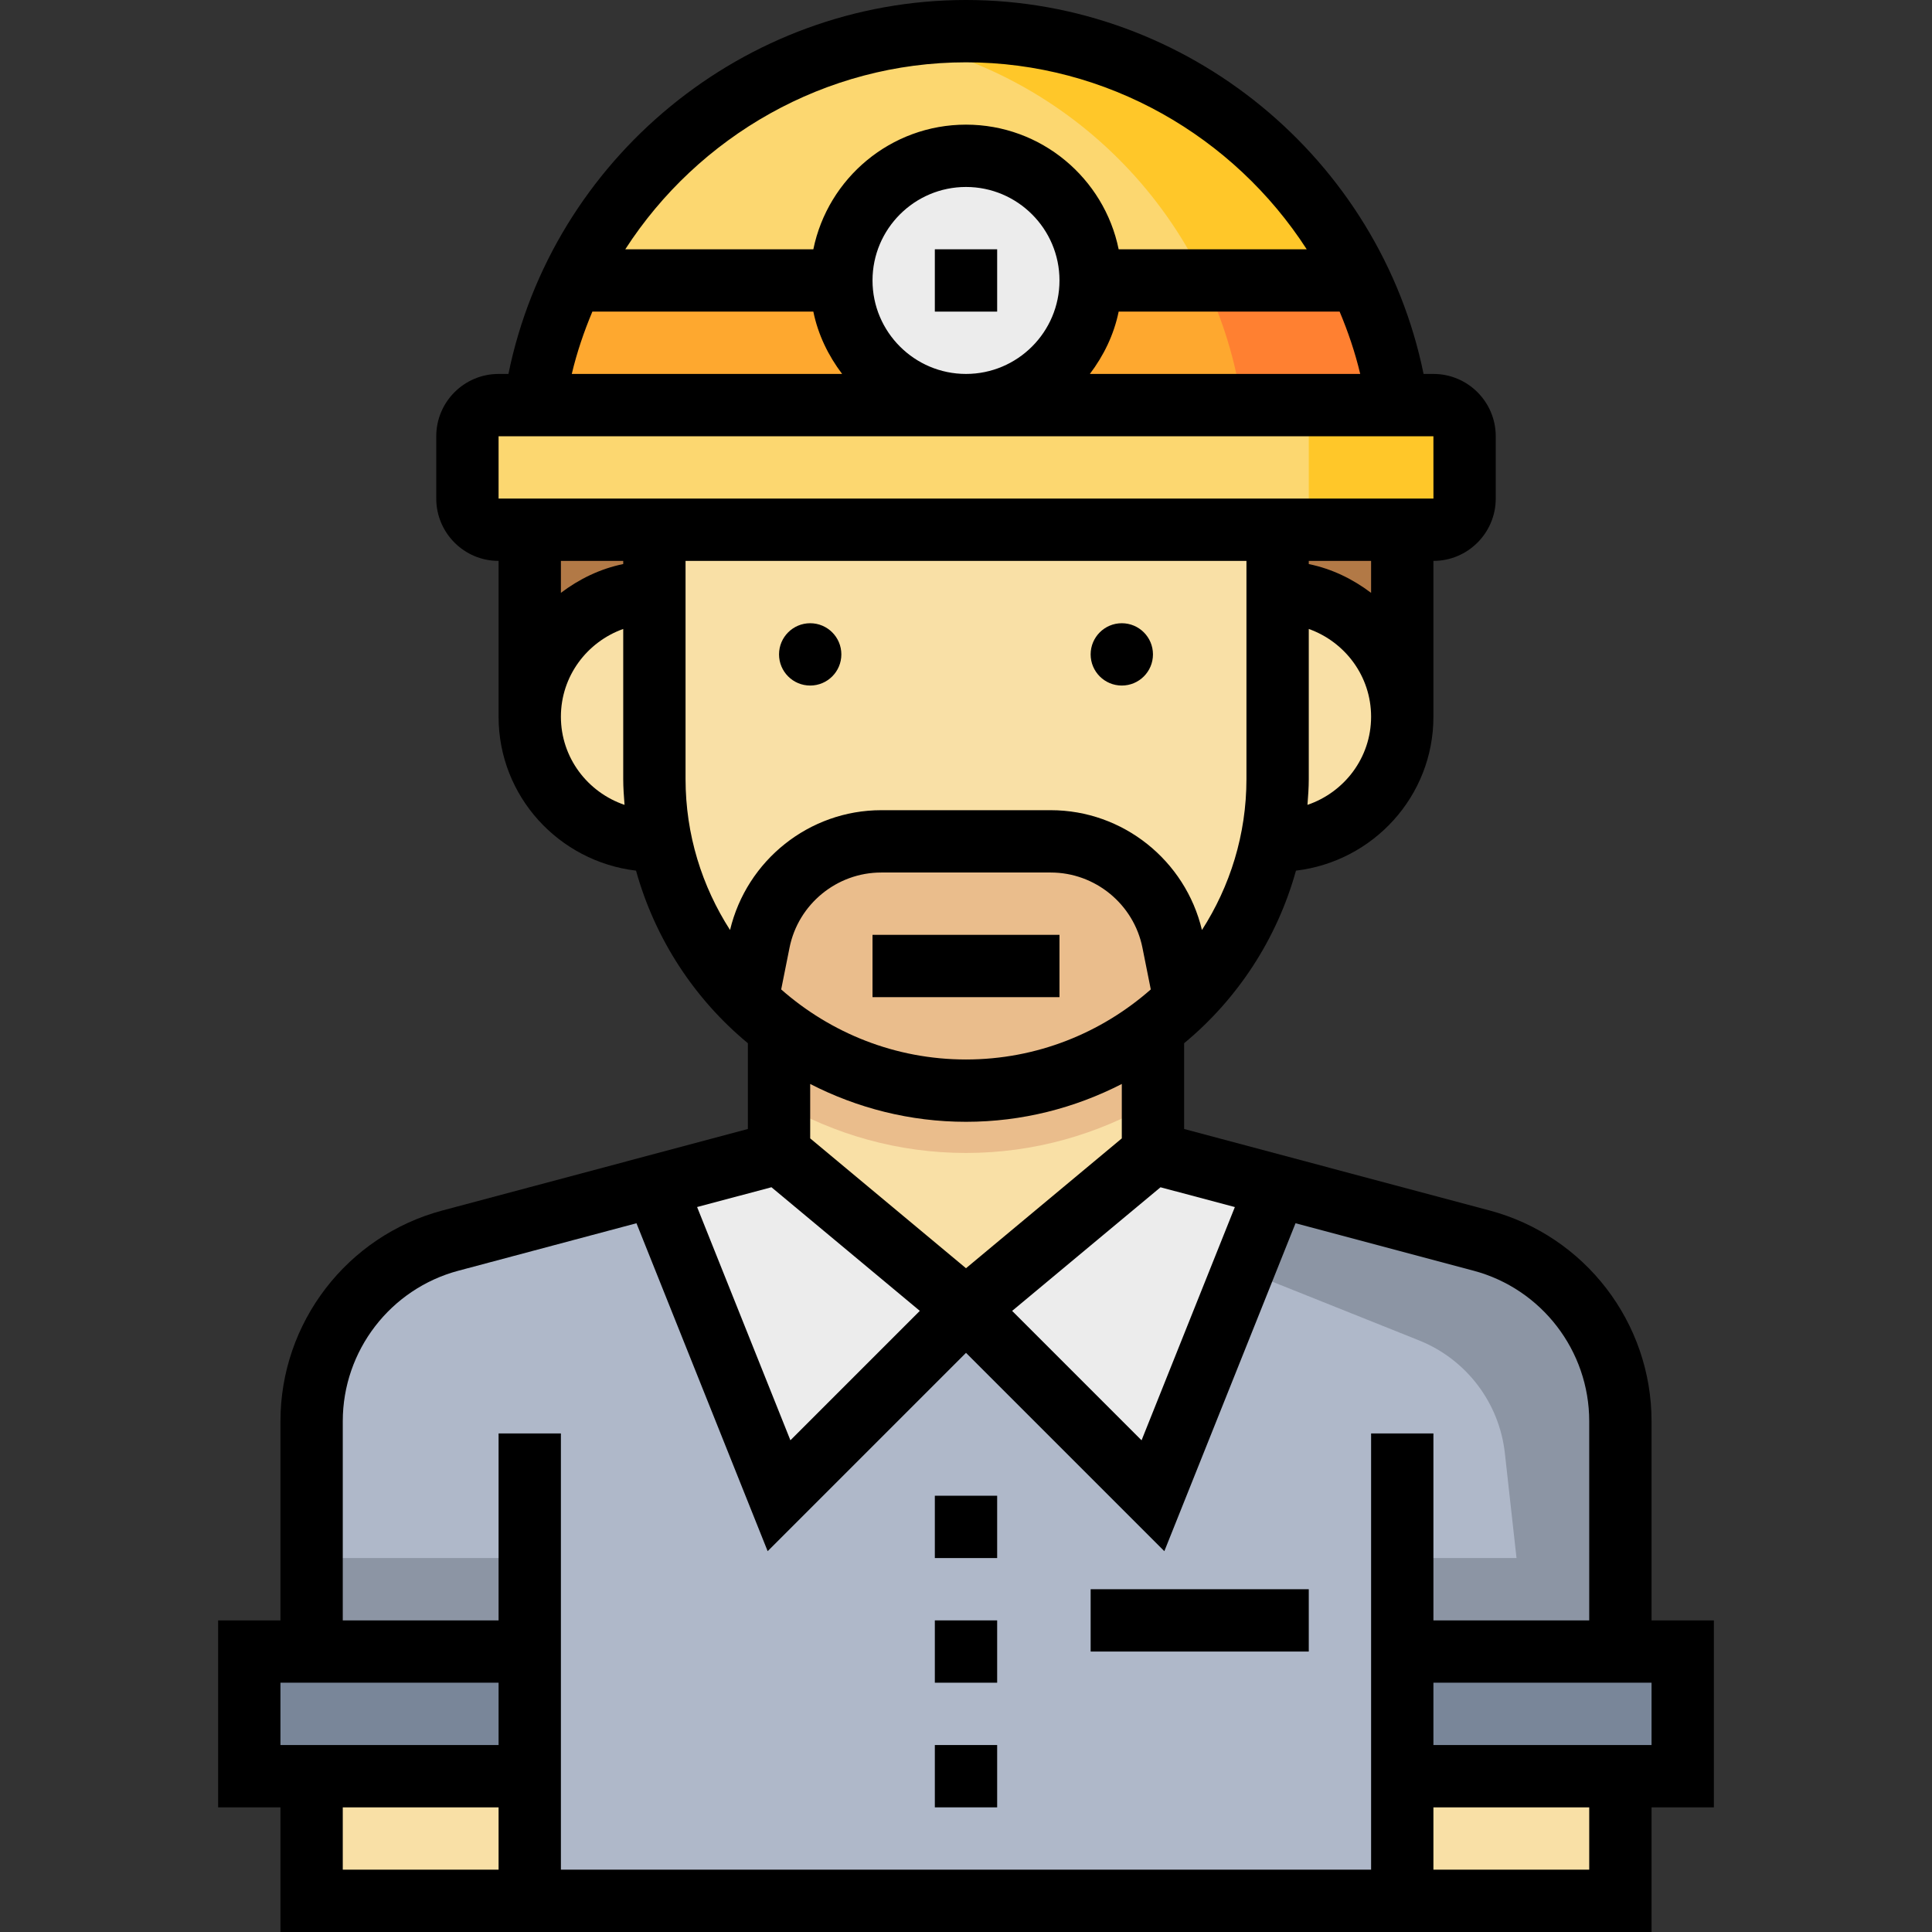 <svg xmlns="http://www.w3.org/2000/svg" viewBox="0 0 496 496"><rect x="0" y="0" width="496" height="496" fill="#333333" stroke="none"/><path fill="#F9E0A6" d="M200 256h96v96h-96z"/><path fill="#B27946" d="M136 136h224v48H136z"/><path d="M200 283.016C214.136 291.224 230.504 296 248 296s33.864-4.776 48-12.984V256h-96v27.016z" fill="#EABD8C"/><g fill="#F9E0A6"><path d="M168 136v64c0 44.184 35.816 80 80 80s80-35.816 80-80v-64H168z"/><path d="M168 152c-17.672 0-32 14.328-32 32s14.328 32 32 32h160c17.672 0 32-14.328 32-32s-14.328-32-32-32H168zM80 448h336v40H80z"/></g><path d="M416 364.88c0-21.744-14.624-40.776-35.632-46.376L296 296l-48 40-48-40-84.368 22.496C94.624 324.104 80 343.128 80 364.88V424h56v64h224v-64h56v-59.12z" fill="#AFB8C9"/><g fill="#8C95A4"><path d="M380.368 318.496l-68.464-18.256L304 320l60.304 24.12c12.128 4.848 20.6 15.984 22.04 28.96L392 424h24v-59.12c0-21.752-14.616-40.776-35.632-46.384z"/><path d="M360 400h56v24h-56zM80 400h56v24H80z"/></g><g fill="#798699"><path d="M360 424h72v32h-72zM64 424h72v32H64z"/></g><path d="M368 104h-9.136C351.104 49.72 304.424 8 248 8s-103.104 41.72-110.864 96H128c-4.416 0-8 3.584-8 8v16c0 4.416 3.584 8 8 8h240c4.416 0 8-3.584 8-8v-16c0-4.416-3.584-8-8-8z" fill="#FCD770"/><path d="M368 104h-9.136C351.104 49.72 304.424 8 248 8c-6.832 0-13.504.64-20 1.808 47.144 8.504 84.04 46.488 90.864 94.192H328c4.416 0 8 3.584 8 8v16c0 4.416-3.584 8-8 8h40c4.416 0 8-3.584 8-8v-16c0-4.416-3.584-8-8-8z" fill="#FFC729"/><path d="M349.112 72H146.888c-4.736 9.96-8.136 20.68-9.752 32h221.728c-1.616-11.32-5.016-22.04-9.752-32z" fill="#FEA82F"/><path d="M328 104h30.864c-1.616-11.32-5.016-22.04-9.752-32h-39.96c4.736 9.952 8.088 20.688 9.712 32H328z" fill="#FF8031"/><g fill="#ECECEC"><circle cx="248" cy="72" r="32"/><path d="M328 304l-32 80-48-48-48 48-32-80 32-8 48 40 48-40"/></g><path d="M269.768 216h-43.536c-15.256 0-28.384 10.768-31.376 25.728L192 256l-.184.92C206.264 271.176 226.096 280 248 280s41.736-8.824 56.184-23.08L304 256l-2.856-14.272c-2.992-14.96-16.12-25.728-31.376-25.728z" fill="#EABD8C"/><path d="M440 416h-16v-51.128c0-25.328-17.096-47.576-41.568-54.104L304 289.848v-22.024c13.688-11.32 23.824-26.728 28.712-44.304C352.528 221.16 368 204.44 368 184v-40c8.824 0 16-7.176 16-16v-16c0-8.824-7.176-16-16-16h-2.528C354.216 40.832 304.976 0 248 0S141.784 40.832 130.528 96H128c-8.824 0-16 7.176-16 16v16c0 8.824 7.176 16 16 16v40c0 20.44 15.472 37.16 35.288 39.52 4.888 17.576 15.024 32.984 28.712 44.304v22.024l-78.432 20.92C89.096 317.296 72 339.544 72 364.872V416H56v48h16v32h352v-32h16v-48zM317.024 309.888l-23.952 59.88-33.224-33.224 38.088-31.736 19.088 5.08zm-116.472-55.872l2.144-10.72C204.936 232.12 214.832 224 226.232 224h43.528c11.4 0 21.296 8.12 23.536 19.296l2.144 10.72C282.76 265.176 266.184 272 248 272s-34.76-6.824-47.448-17.984zm135.112-47.384c.168-2.2.336-4.392.336-6.632v-38.528c9.288 3.312 16 12.112 16 22.528 0 10.536-6.872 19.416-16.336 22.632zM352 152.208c-4.672-3.536-10.056-6.184-16-7.392V144h16v8.208zM224 72c0-13.232 10.768-24 24-24s24 10.768 24 24-10.768 24-24 24-24-10.768-24-24zm63.192 8h56.728c2.16 5.144 3.976 10.464 5.288 16H279.8c3.536-4.672 6.176-10.056 7.392-16zM248 16c36.192 0 68.776 19.032 87.472 48h-48.28c-3.72-18.232-19.88-32-39.192-32s-35.472 13.768-39.192 32h-48.28c18.696-28.968 51.28-48 87.472-48zm-95.92 64h56.728c1.216 5.944 3.856 11.328 7.392 16h-69.408c1.312-5.536 3.128-10.856 5.288-16zM128 112h240l.008 16H128v-16zm32 32v.808c-5.944 1.216-11.328 3.856-16 7.392V144h16zm-16 40c0-10.416 6.712-19.216 16-22.528V200c0 2.24.168 4.432.336 6.632C150.872 203.416 144 194.536 144 184zm32-40h144v56c0 14.272-4.224 27.56-11.424 38.76-4.264-17.888-20.304-30.76-38.808-30.76H226.24c-18.504 0-34.544 12.872-38.816 30.76C180.224 227.56 176 214.272 176 200v-56zm72 144c14.408 0 27.984-3.552 40-9.712v13.968l-40 33.336-40-33.336v-13.968c12.016 6.16 25.592 9.712 40 9.712zm-49.944 16.8l38.088 31.736-33.224 33.224-23.952-59.88 19.088-5.08zM88 364.872c0-18.096 12.208-33.984 29.696-38.648L163.4 314.04l33.68 84.192 50.92-50.92 50.92 50.92 33.68-84.192 45.704 12.184c17.488 4.664 29.696 20.56 29.696 38.648V416h-40v-48h-16v112H144V368h-16v48H88v-51.128zM72 432h56v16H72v-16zm16 32h40v16H88v-16zm320 16h-40v-16h40v16zm16-32h-56v-16h56v16z"/><circle cx="208" cy="168" r="8"/><circle cx="288" cy="168" r="8"/><path d="M240 64h16v16h-16zM280 408h56v16h-56zM240 448h16v16h-16zM240 416h16v16h-16zM240 384h16v16h-16zM224 240h48v16h-48z"/></svg>
